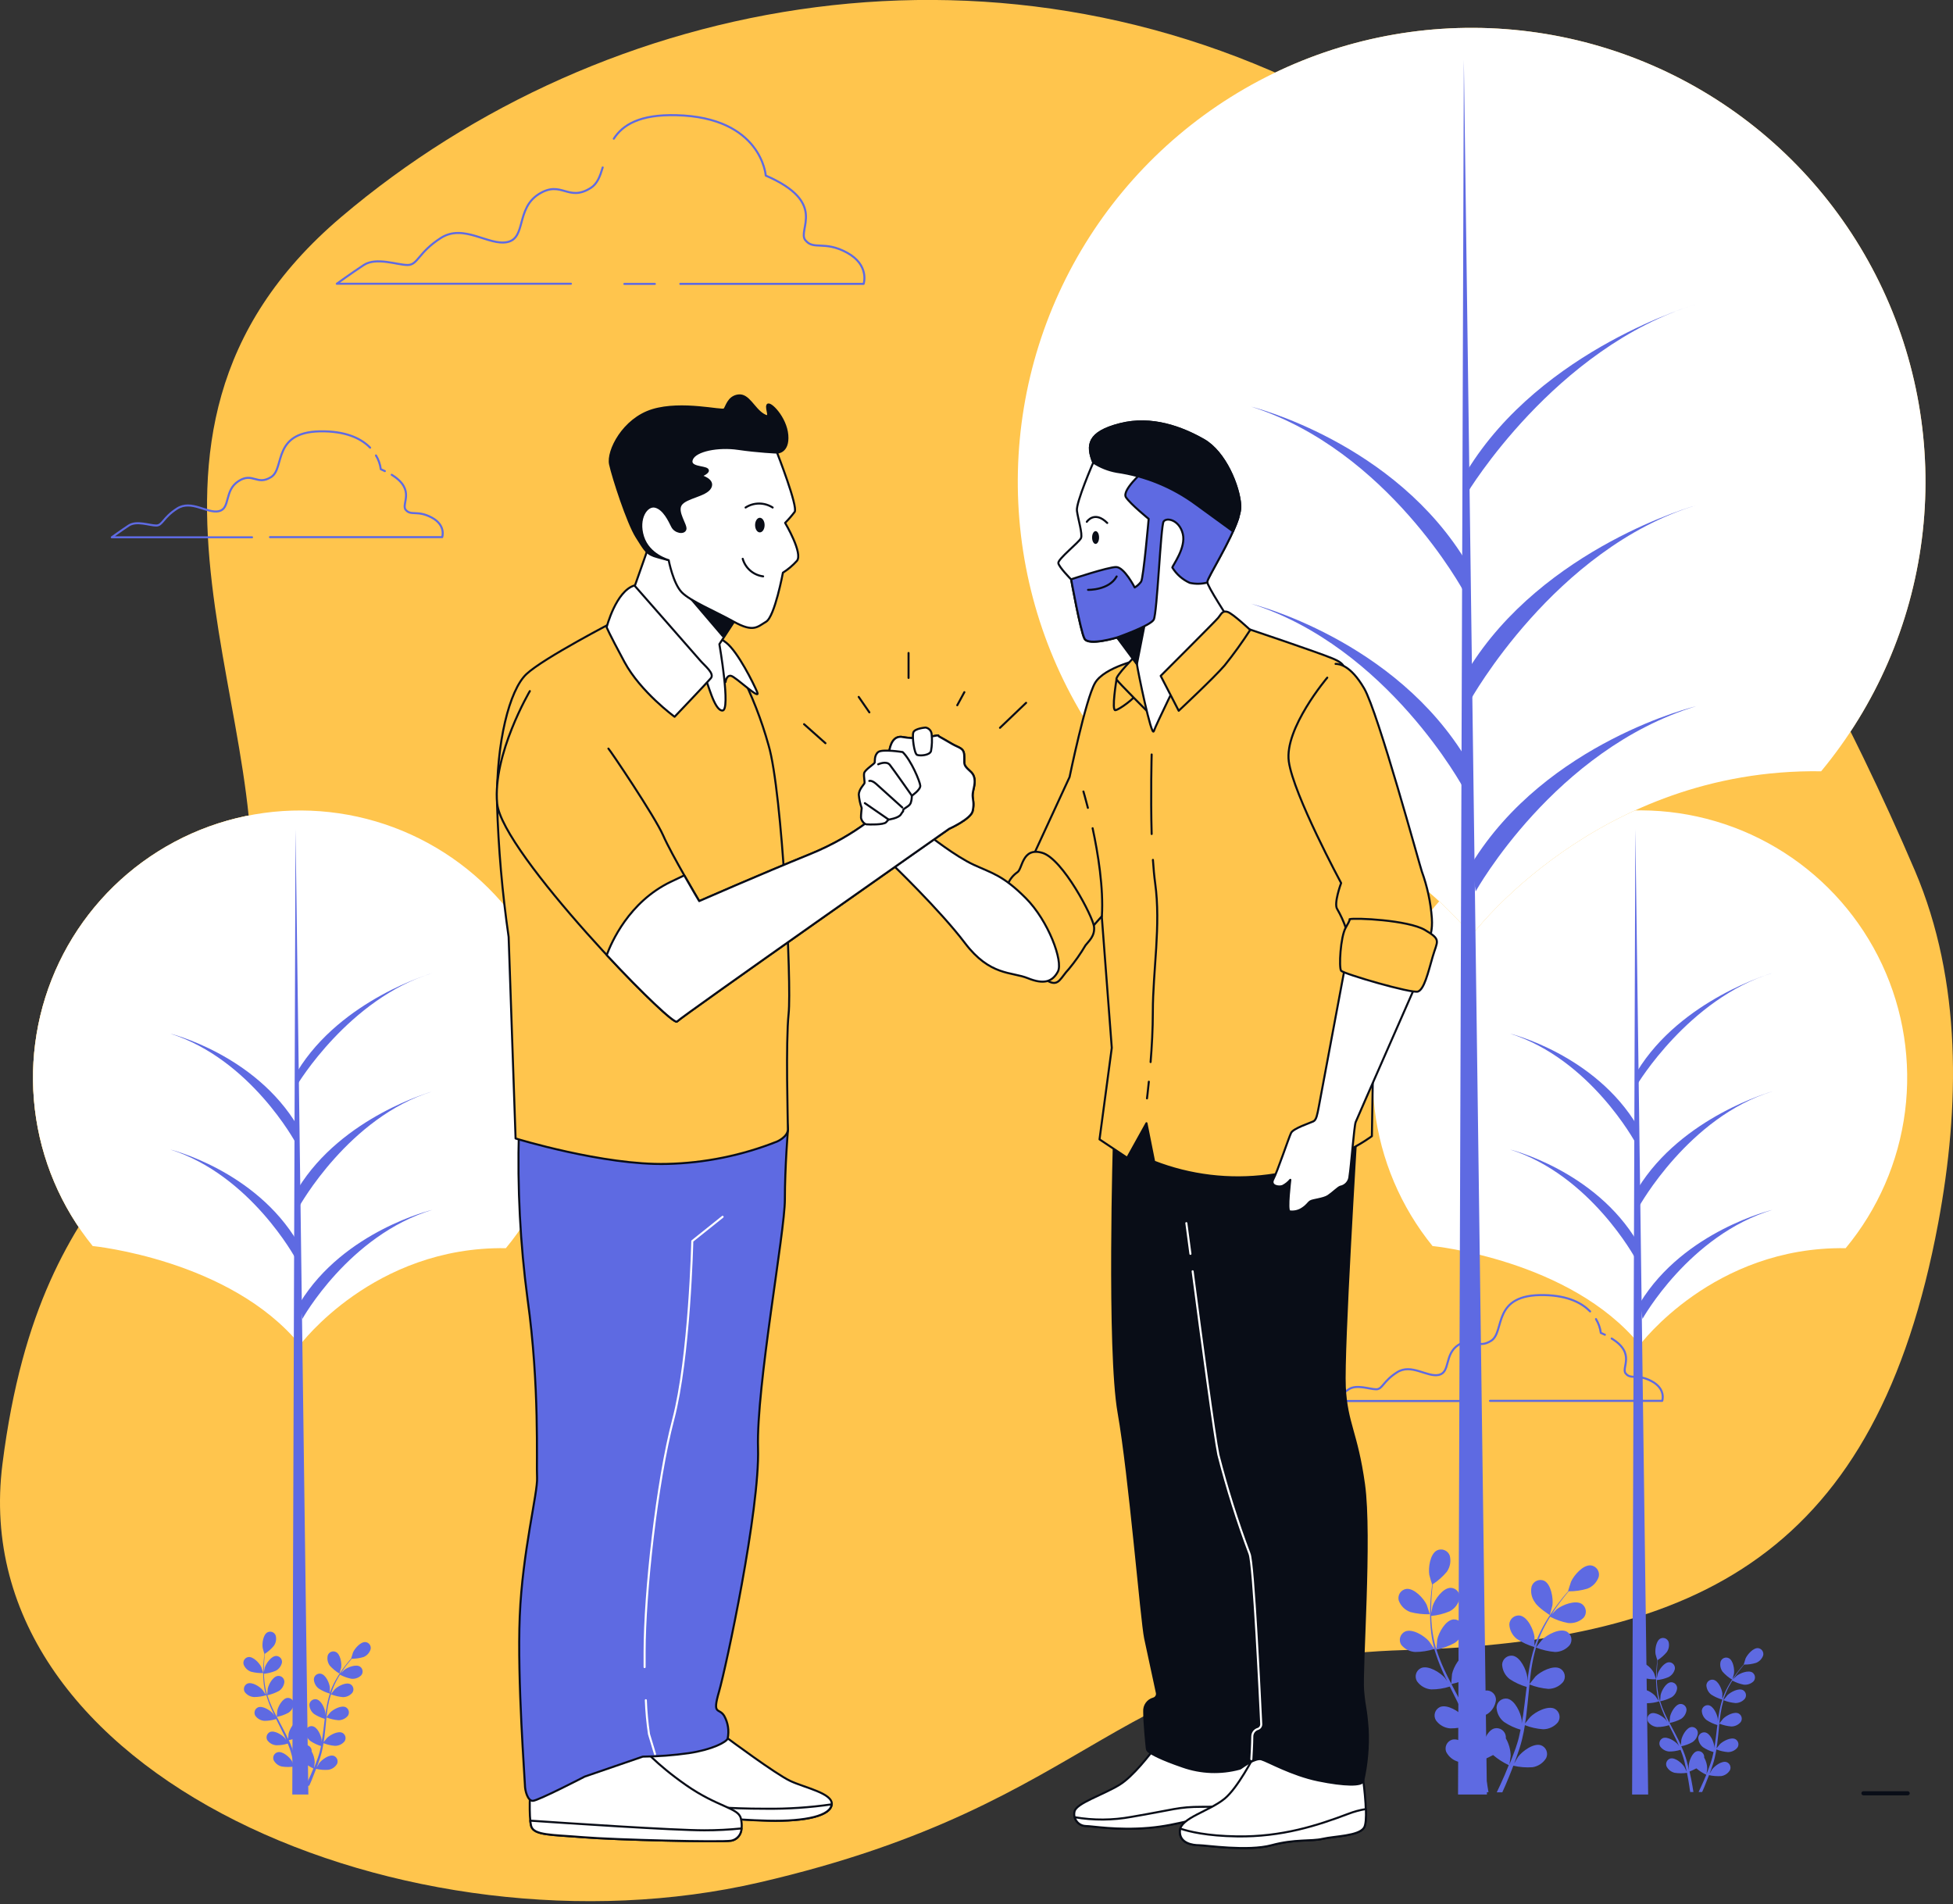 <?xml version="1.0" encoding="UTF-8"?>
<svg xmlns="http://www.w3.org/2000/svg" width="478" height="466" viewBox="0 0 478 466" fill="none">
  <rect x="0" y="0" width="478" height="466" fill="#333333" stroke="none"/>
  <g clip-path="url(#clip0_642_5053)">
    <path d="M456.08 185.45C444.329 161.321 431.373 137.798 417.26 114.97C395.86 80.28 367.84 47.76 331.17 27.24C246.1 -20.36 148.12 -1.72 83.51 53.11C18.9 107.94 71.67 178.28 59.82 231.04C47.97 283.8 10.29 281.73 0.6 358.28C-9.09 434.83 100.74 480.35 185.8 460.69C270.86 441.03 272 405.87 344.09 403.8C416.18 401.73 459.31 380 474.38 299.31C479.68 270.96 480.24 240.14 468.67 213.06C464.75 203.88 460.53 194.64 456.08 185.45Z" fill="#FFC54D"></path>
    <path d="M456.08 438.86H466.91" stroke="#090D17" stroke-linecap="round" stroke-linejoin="round"></path>
    <path d="M90.59 109.56C88.66 107.56 85.29 105.7 79.46 105.56C66.36 105.24 69.88 114.56 66.36 116.75C62.84 118.94 61.89 115.47 58.36 117.75C54.83 120.03 56.44 124.46 53.57 125.1C50.7 125.74 46.85 122.22 43.34 124.46C39.83 126.7 39.82 128.61 38.22 128.61C36.62 128.61 33.43 127.34 31.51 128.61C29.59 129.88 27.36 131.49 27.36 131.49H61.69" stroke="#5E6AE2" stroke-width="0.5" stroke-linecap="round" stroke-linejoin="round"></path>
    <path d="M94.201 115.29C93.891 115.13 93.561 114.98 93.201 114.83C93.047 113.637 92.645 112.488 92.02 111.46" stroke="#5E6AE2" stroke-width="0.5" stroke-linecap="round" stroke-linejoin="round"></path>
    <path d="M66.08 131.45H108.23C108.23 131.45 109.23 128.57 105.67 126.66C102.11 124.75 100.56 126.34 99.28 124.74C98.14 123.32 101.82 119.87 95.87 116.19" stroke="#5E6AE2" stroke-width="0.5" stroke-linecap="round" stroke-linejoin="round"></path>
    <path d="M389.19 320.94C387.25 318.94 383.89 317.08 378.06 316.94C364.96 316.62 368.47 325.89 364.96 328.12C361.45 330.35 360.48 326.84 356.96 329.12C353.44 331.4 355.04 335.83 352.16 336.47C349.28 337.11 345.45 333.6 341.94 335.83C338.43 338.06 338.42 339.99 336.82 339.99C335.22 339.99 332.03 338.71 330.11 339.99C328.19 341.27 325.96 342.86 325.96 342.86H360.27" stroke="#5E6AE2" stroke-width="0.5" stroke-linecap="round" stroke-linejoin="round"></path>
    <path d="M392.801 326.64L391.801 326.19C391.648 324.993 391.246 323.842 390.621 322.81" stroke="#5E6AE2" stroke-width="0.5" stroke-linecap="round" stroke-linejoin="round"></path>
    <path d="M364.681 342.82H406.831C406.831 342.82 407.831 339.95 404.271 338.03C400.711 336.11 399.161 337.71 397.881 336.11C396.741 334.69 400.421 331.24 394.461 327.57" stroke="#5E6AE2" stroke-width="0.5" stroke-linecap="round" stroke-linejoin="round"></path>
    <path d="M166.5 69.47H211.38C211.38 69.47 212.9 64.88 207.3 61.83C201.7 58.78 199.14 61.32 197.1 58.77C195.06 56.22 202.71 49.59 187.42 42.97C187.42 42.97 186.42 28.7 165.5 28.19C156.5 27.97 152.4 30.59 150.23 33.94" stroke="#5E6AE2" stroke-width="0.5" stroke-linecap="round" stroke-linejoin="round"></path>
    <path d="M152.811 69.48H160.281" stroke="#5E6AE2" stroke-width="0.5" stroke-linecap="round" stroke-linejoin="round"></path>
    <path d="M147.511 40.98C146.871 43.15 146.181 44.98 144.611 45.98C139.001 49.54 137.471 43.98 131.871 47.5C126.271 51.02 128.811 58.21 124.221 59.23C119.631 60.25 113.521 54.64 107.911 58.23C102.301 61.82 102.301 64.85 99.761 64.85C97.221 64.85 92.111 62.85 89.051 64.85C85.991 66.85 82.431 69.44 82.431 69.44H139.741" stroke="#5E6AE2" stroke-width="0.5" stroke-linecap="round" stroke-linejoin="round"></path>
    <path d="M22.74 304.94C22.74 304.94 56.39 308.27 73.44 329.12C73.44 329.12 91.44 304.96 123.81 305.46C131.715 295.922 136.748 284.335 138.323 272.048C139.898 259.761 137.95 247.28 132.707 236.056C127.463 224.833 119.14 215.33 108.705 208.654C98.271 201.978 86.155 198.403 73.767 198.345C61.38 198.287 49.231 201.75 38.735 208.329C28.239 214.908 19.827 224.333 14.48 235.507C9.132 246.681 7.069 259.144 8.529 271.445C9.99 283.746 14.915 295.379 22.73 304.99L22.74 304.94Z" fill="#FFC54D"></path>
    <path d="M22.74 304.94C22.74 304.94 56.39 308.27 73.44 329.12C73.44 329.12 91.44 304.96 123.81 305.46C131.715 295.922 136.748 284.335 138.323 272.048C139.898 259.761 137.95 247.28 132.707 236.056C127.463 224.833 119.14 215.33 108.705 208.654C98.271 201.978 86.155 198.403 73.767 198.345C61.38 198.287 49.231 201.75 38.735 208.329C28.239 214.908 19.827 224.333 14.48 235.507C9.132 246.681 7.069 259.144 8.529 271.445C9.99 283.746 14.915 295.379 22.73 304.99L22.74 304.94Z" fill="#FFC54D"></path>
    <path d="M22.74 304.94C22.74 304.94 56.39 308.27 73.44 329.12C73.44 329.12 91.44 304.96 123.81 305.46C131.715 295.922 136.748 284.335 138.323 272.048C139.898 259.761 137.95 247.28 132.707 236.056C127.463 224.833 119.14 215.33 108.705 208.654C98.271 201.978 86.155 198.403 73.767 198.345C61.38 198.287 49.231 201.75 38.735 208.329C28.239 214.908 19.827 224.333 14.48 235.507C9.132 246.681 7.069 259.144 8.529 271.445C9.99 283.746 14.915 295.379 22.73 304.99L22.74 304.94Z" fill="white"></path>
    <path d="M75.47 439.16L72.33 202.95L71.54 439.16H75.47Z" fill="#5E6AE2"></path>
    <path d="M74.001 322.77C74.001 322.77 85.361 302.32 105.801 296.08C105.801 296.08 84.221 301.19 73.431 318.79L74.001 322.77Z" fill="#5E6AE2"></path>
    <path d="M72.79 265.4C72.79 265.4 85.39 244.4 105.79 238.15C105.79 238.15 83.54 244.56 72.79 262.15V265.4Z" fill="#5E6AE2"></path>
    <path d="M73.23 295.26C73.23 295.26 85.39 273.36 105.83 267.11C105.83 267.11 83.73 273.24 72.94 290.85L73.23 295.26Z" fill="#5E6AE2"></path>
    <path d="M72.35 279.64C72.35 279.64 61.35 259.19 41.66 252.95C41.66 252.95 62.48 258.06 72.89 275.66L72.35 279.64Z" fill="#5E6AE2"></path>
    <path d="M72.35 308C72.35 308 61.35 287.56 41.66 281.31C41.66 281.31 62.48 286.42 72.89 304.03L72.35 308Z" fill="#5E6AE2"></path>
    <path d="M350.67 304.94C350.67 304.94 384.31 308.27 401.36 329.12C401.36 329.12 419.36 304.96 451.73 305.46C459.64 295.922 464.677 284.333 466.256 272.043C467.834 259.752 465.888 247.267 460.645 236.039C455.402 224.812 447.077 215.306 436.64 208.626C426.203 201.947 414.083 198.371 401.692 198.313C389.301 198.256 377.149 201.719 366.65 208.301C356.152 214.883 347.739 224.312 342.392 235.49C337.044 246.667 334.982 259.135 336.446 271.439C337.91 283.743 342.84 295.379 350.66 304.99L350.67 304.94Z" fill="#FFC54D"></path>
    <path d="M350.67 304.94C350.67 304.94 384.31 308.27 401.36 329.12C401.36 329.12 419.36 304.96 451.73 305.46C459.64 295.922 464.677 284.333 466.256 272.043C467.834 259.752 465.888 247.267 460.645 236.039C455.402 224.812 447.077 215.306 436.64 208.626C426.203 201.947 414.083 198.371 401.692 198.313C389.301 198.256 377.149 201.719 366.65 208.301C356.152 214.883 347.739 224.312 342.392 235.49C337.044 246.667 334.982 259.135 336.446 271.439C337.91 283.743 342.84 295.379 350.66 304.99L350.67 304.94Z" fill="white"></path>
    <path d="M403.39 439.16L400.25 202.95L399.46 439.16H403.39Z" fill="#5E6AE2"></path>
    <path d="M402 322.77C402 322.77 413.36 302.32 433.8 296.08C433.8 296.08 412.22 301.19 401.43 318.79L402 322.77Z" fill="#5E6AE2"></path>
    <path d="M400.71 265.4C400.71 265.4 413.31 244.4 433.71 238.15C433.71 238.15 411.46 244.56 400.71 262.15V265.4Z" fill="#5E6AE2"></path>
    <path d="M401.16 295.26C401.16 295.26 413.31 273.36 433.75 267.11C433.75 267.11 411.65 273.24 400.86 290.85L401.16 295.26Z" fill="#5E6AE2"></path>
    <path d="M400.271 279.64C400.271 279.64 389.271 259.19 369.581 252.95C369.581 252.95 390.411 258.06 400.821 275.66L400.271 279.64Z" fill="#5E6AE2"></path>
    <path d="M400.271 308C400.271 308 389.271 287.56 369.581 281.31C369.581 281.31 390.411 286.42 400.821 304.03L400.271 308Z" fill="#5E6AE2"></path>
    <path d="M274.06 187.87C274.06 187.87 331.2 193.53 360.17 228.95C360.17 228.95 390.77 187.95 445.73 188.75C459.153 172.545 467.697 152.862 470.367 131.99C473.038 111.119 469.725 89.918 460.815 70.856C451.905 51.794 437.765 35.655 420.039 24.317C402.313 12.979 381.731 6.909 360.69 6.813C339.649 6.718 319.013 12.601 301.185 23.777C283.357 34.953 269.07 50.963 259.987 69.944C250.904 88.924 247.399 110.094 249.88 130.989C252.361 151.884 260.726 171.644 274 187.97L274.06 187.87Z" fill="#FFC54D"></path>
    <path d="M274.06 187.87C274.06 187.87 331.2 193.53 360.17 228.95C360.17 228.95 390.77 187.95 445.73 188.75C459.153 172.545 467.697 152.862 470.367 131.99C473.038 111.119 469.725 89.918 460.815 70.856C451.905 51.794 437.765 35.655 420.039 24.317C402.313 12.979 381.731 6.909 360.69 6.813C339.649 6.718 319.013 12.601 301.185 23.777C283.357 34.953 269.07 50.963 259.987 69.944C250.904 88.924 247.399 110.094 249.88 130.989C252.361 151.884 260.726 171.644 274 187.97L274.06 187.87Z" fill="white"></path>
    <path d="M363.93 439.16L358.28 14.63L356.86 439.16H363.93Z" fill="#5E6AE2"></path>
    <path d="M361.17 218.15C361.17 218.15 380.46 183.43 415.17 172.82C415.17 172.82 378.51 181.5 360.17 211.4L361.17 218.15Z" fill="#5E6AE2"></path>
    <path d="M359.07 120.71C359.07 120.71 380.46 85.04 415.19 74.43C415.19 74.43 377.39 85.31 359.07 115.21V120.71Z" fill="#5E6AE2"></path>
    <path d="M359.82 171.43C359.82 171.43 380.46 134.24 415.19 123.63C415.19 123.63 377.64 134.03 359.32 163.94L359.82 171.43Z" fill="#5E6AE2"></path>
    <path d="M358.31 144.85C358.31 144.85 339.69 110.12 306.19 99.51C306.19 99.51 341.56 108.19 359.24 138.09L358.31 144.85Z" fill="#5E6AE2"></path>
    <path d="M358.31 193.08C358.31 193.08 339.69 158.35 306.19 147.74C306.19 147.74 341.56 156.42 359.24 186.32L358.31 193.08Z" fill="#5E6AE2"></path>
    <path d="M345.2 394.51C346.752 394.918 348.356 395.097 349.96 395.04C349.96 395.04 349.23 392.83 349.17 392.69C348.43 391.15 346.09 388.59 344.17 388.85C343.855 388.901 343.555 389.019 343.288 389.194C343.022 389.37 342.795 389.599 342.623 389.868C342.452 390.137 342.339 390.439 342.291 390.755C342.244 391.071 342.264 391.393 342.35 391.7C342.591 392.348 342.971 392.936 343.463 393.421C343.956 393.907 344.548 394.278 345.2 394.51Z" fill="#5E6AE2"></path>
    <path d="M346.37 404.28C347.958 404.273 349.535 404.027 351.05 403.55C351.547 405.254 352.155 406.925 352.87 408.55C353.29 409.55 353.73 410.46 354.19 411.41L353.63 410.6C352.51 409.31 349.57 407.46 347.81 408.21C347.52 408.343 347.261 408.536 347.051 408.776C346.84 409.015 346.683 409.297 346.588 409.602C346.494 409.906 346.465 410.228 346.503 410.544C346.541 410.861 346.646 411.166 346.81 411.44C347.208 412.008 347.726 412.482 348.327 412.827C348.929 413.173 349.599 413.382 350.29 413.44C351.834 413.446 353.369 413.21 354.84 412.74L355.38 413.83C356.25 415.57 357.13 417.3 357.94 419.02C358.23 419.63 358.48 420.23 358.75 420.84L358.26 420.14C357.13 418.84 354.2 417 352.43 417.75C352.141 417.884 351.883 418.078 351.674 418.318C351.464 418.558 351.307 418.839 351.213 419.143C351.119 419.447 351.09 419.768 351.127 420.085C351.164 420.401 351.267 420.706 351.43 420.98C351.83 421.548 352.35 422.022 352.953 422.368C353.556 422.713 354.227 422.922 354.92 422.98C356.422 422.988 357.916 422.766 359.35 422.32C359.6 422.95 359.85 423.58 360.06 424.2C360.19 424.63 360.35 425.03 360.47 425.47L360.82 426.75C361.02 427.57 361.23 428.41 361.4 429.22C361.52 429.78 361.63 430.31 361.74 430.85C361.46 430.25 360.9 429.07 360.84 428.98C359.93 427.52 357.31 425.25 355.44 425.73C355.138 425.818 354.858 425.968 354.617 426.17C354.376 426.373 354.18 426.623 354.04 426.905C353.901 427.187 353.822 427.495 353.808 427.809C353.795 428.123 353.846 428.437 353.96 428.73C354.273 429.345 354.717 429.885 355.262 430.31C355.806 430.735 356.437 431.035 357.11 431.19C358.671 431.432 360.259 431.432 361.82 431.19C362 432.08 362.16 432.95 362.31 433.78C362.63 435.59 362.87 437.22 363.05 438.6H364.31C364.09 437.18 363.8 435.48 363.43 433.6C363.25 432.69 363.04 431.72 362.82 430.73C363.718 430.375 364.593 429.964 365.44 429.5C366.601 430.49 367.889 431.321 369.27 431.97C368.93 432.81 368.59 433.63 368.27 434.4C367.58 436 366.92 437.4 366.33 438.63H367.69C368.2 437.52 368.75 436.25 369.32 434.84C369.68 433.98 370.03 433.06 370.39 432.11C371.929 432.472 373.514 432.596 375.09 432.48C375.774 432.373 376.426 432.119 377.002 431.733C377.577 431.348 378.061 430.842 378.42 430.25C378.56 429.963 378.638 429.651 378.65 429.332C378.661 429.014 378.606 428.696 378.487 428.4C378.368 428.104 378.189 427.837 377.96 427.614C377.732 427.392 377.459 427.22 377.16 427.11C375.34 426.5 372.56 428.57 371.54 429.95C371.48 430.03 370.93 430.95 370.59 431.6C370.73 431.21 370.88 430.83 371.02 430.43C371.31 429.64 371.58 428.84 371.87 427.98C371.99 427.56 372.12 427.14 372.25 426.71C372.38 426.28 372.48 425.82 372.59 425.38C372.84 424.38 373.04 423.27 373.22 422.19C374.647 422.749 376.151 423.086 377.68 423.19C378.371 423.188 379.053 423.034 379.678 422.74C380.303 422.447 380.857 422.02 381.3 421.49C381.483 421.228 381.609 420.931 381.67 420.618C381.731 420.305 381.725 419.982 381.654 419.671C381.582 419.36 381.446 419.067 381.254 418.812C381.062 418.557 380.819 418.345 380.54 418.19C378.83 417.31 375.76 418.94 374.54 420.19C374.46 420.26 373.69 421.19 373.27 421.77C373.37 421.12 373.48 420.47 373.56 419.77C373.8 417.86 373.98 415.93 374.17 414C374.22 413.41 374.29 412.82 374.35 412.23C375.824 412.817 377.378 413.181 378.96 413.31C379.651 413.308 380.333 413.154 380.958 412.86C381.583 412.567 382.137 412.14 382.58 411.61C382.764 411.35 382.892 411.053 382.953 410.741C383.015 410.428 383.01 410.105 382.938 409.794C382.866 409.484 382.73 409.192 382.537 408.938C382.344 408.683 382.1 408.473 381.82 408.32C380.11 407.43 377.05 409.06 375.82 410.27C375.73 410.36 374.62 411.75 374.35 412.12C374.49 410.82 374.64 409.53 374.83 408.26C375.095 406.549 375.466 404.856 375.94 403.19C377.425 403.778 378.988 404.146 380.58 404.28C381.271 404.278 381.953 404.124 382.578 403.83C383.203 403.537 383.757 403.11 384.2 402.58C384.384 402.319 384.512 402.022 384.574 401.708C384.635 401.395 384.63 401.071 384.559 400.76C384.487 400.448 384.35 400.155 384.157 399.9C383.965 399.645 383.72 399.434 383.44 399.28C381.73 398.4 378.67 400.03 377.44 401.28C377.34 401.37 376.15 402.87 375.95 403.16C375.95 403.06 376 402.96 376.03 402.86C376.549 401.202 377.218 399.596 378.03 398.06C378.46 397.2 378.93 396.41 379.4 395.65C380.776 396.384 382.257 396.904 383.79 397.19C384.477 397.262 385.171 397.186 385.825 396.965C386.479 396.744 387.078 396.384 387.58 395.91C387.79 395.669 387.947 395.387 388.041 395.081C388.135 394.776 388.165 394.454 388.127 394.136C388.089 393.819 387.985 393.513 387.822 393.238C387.659 392.963 387.44 392.725 387.18 392.54C385.58 391.48 382.36 392.76 381.01 393.83L379.78 395.06L380.43 394.06C381.23 392.85 382.05 391.79 382.77 390.86C383.19 390.33 383.57 389.86 383.94 389.43C385.494 389.446 387.041 389.227 388.53 388.78C389.172 388.528 389.752 388.138 390.229 387.639C390.705 387.14 391.067 386.543 391.29 385.89C391.367 385.58 391.378 385.257 391.323 384.943C391.267 384.629 391.145 384.329 390.966 384.065C390.787 383.801 390.554 383.577 390.282 383.409C390.01 383.241 389.706 383.133 389.39 383.09C387.48 382.88 385.21 385.5 384.51 387.09C384.45 387.22 383.75 389.45 383.79 389.45C383.43 389.86 383.04 390.31 382.63 390.8C381.89 391.72 381.05 392.8 380.22 393.96C379.308 395.245 378.47 396.58 377.71 397.96C376.858 399.501 376.142 401.114 375.57 402.78C375.57 402.78 375.57 402.78 375.57 402.84C375.57 402.28 375.57 400.7 375.57 400.58C375.35 398.88 373.93 395.72 372.03 395.37C371.715 395.322 371.393 395.341 371.086 395.425C370.778 395.509 370.492 395.657 370.245 395.858C369.998 396.06 369.796 396.311 369.652 396.596C369.508 396.88 369.426 397.192 369.41 397.51C369.437 398.201 369.615 398.877 369.932 399.492C370.248 400.107 370.694 400.646 371.24 401.07C372.565 401.954 374.019 402.628 375.55 403.07C375.008 404.779 374.584 406.523 374.28 408.29C374.1 409.29 373.95 410.36 373.81 411.41C373.81 410.92 373.81 410.49 373.81 410.41C373.59 408.71 372.16 405.55 370.27 405.2C369.955 405.152 369.633 405.171 369.326 405.255C369.018 405.339 368.732 405.487 368.485 405.688C368.238 405.89 368.036 406.141 367.892 406.426C367.748 406.71 367.666 407.022 367.65 407.34C367.676 408.031 367.854 408.708 368.17 409.323C368.486 409.938 368.933 410.476 369.48 410.9C370.764 411.758 372.174 412.409 373.66 412.83C373.61 413.23 373.55 413.63 373.5 414.04C373.27 415.96 373.05 417.89 372.78 419.77C372.68 420.44 372.56 421.08 372.44 421.77C372.44 421.33 372.44 420.97 372.44 420.91C372.22 419.21 370.79 416.05 368.9 415.7C368.585 415.652 368.263 415.671 367.956 415.755C367.648 415.839 367.362 415.987 367.115 416.188C366.868 416.39 366.666 416.641 366.522 416.926C366.378 417.21 366.296 417.522 366.28 417.84C366.307 418.531 366.485 419.207 366.802 419.822C367.118 420.437 367.564 420.976 368.11 421.4C369.353 422.238 370.719 422.876 372.16 423.29C372.02 423.95 371.88 424.62 371.72 425.29C371.6 425.72 371.51 426.15 371.36 426.57C371.21 426.99 371.09 427.42 370.95 427.84C370.66 428.63 370.37 429.45 370.07 430.22C369.86 430.75 369.66 431.22 369.45 431.77C369.56 431.11 369.73 429.82 369.74 429.71C369.716 428.199 369.306 426.719 368.55 425.41C368.57 425.244 368.57 425.076 368.55 424.91C368.511 424.593 368.405 424.288 368.24 424.014C368.075 423.741 367.854 423.505 367.592 423.323C367.329 423.141 367.031 423.016 366.717 422.957C366.403 422.898 366.081 422.906 365.77 422.98C363.91 423.47 362.77 426.73 362.65 428.45C362.65 428.55 362.71 429.65 362.76 430.35C362.67 429.94 362.58 429.55 362.48 429.13C362.28 428.31 362.07 427.5 361.83 426.62C361.71 426.2 361.58 425.78 361.45 425.35C361.32 424.92 361.15 424.49 361 424.05C360.63 423.05 360.21 422.05 359.77 421.05C361.27 420.74 362.714 420.2 364.05 419.45C364.625 419.066 365.111 418.561 365.472 417.97C365.832 417.38 366.06 416.718 366.14 416.03C366.148 415.711 366.089 415.393 365.966 415.098C365.844 414.803 365.66 414.537 365.428 414.317C365.197 414.098 364.921 413.929 364.62 413.823C364.319 413.717 363.998 413.675 363.68 413.7C361.77 413.91 360.11 416.95 359.76 418.64C359.76 418.74 359.63 419.97 359.58 420.64C359.31 420.05 359.04 419.45 358.74 418.85C357.89 417.13 356.97 415.42 356.06 413.7C355.78 413.18 355.51 412.65 355.24 412.13C356.794 411.806 358.291 411.25 359.68 410.48C360.256 410.098 360.741 409.595 361.102 409.006C361.463 408.417 361.691 407.756 361.77 407.07C361.778 406.751 361.719 406.433 361.596 406.138C361.474 405.843 361.29 405.577 361.058 405.357C360.827 405.138 360.551 404.969 360.25 404.863C359.949 404.757 359.628 404.715 359.31 404.74C357.4 404.95 355.74 407.99 355.39 409.67C355.39 409.8 355.21 411.58 355.19 412.03C354.59 410.87 354 409.71 353.46 408.54C352.731 406.969 352.106 405.353 351.59 403.7C353.153 403.373 354.659 402.817 356.06 402.05C356.633 401.667 357.117 401.163 357.476 400.574C357.835 399.985 358.062 399.325 358.14 398.64C358.149 398.321 358.091 398.004 357.97 397.709C357.849 397.414 357.666 397.148 357.435 396.928C357.204 396.708 356.929 396.539 356.628 396.433C356.328 396.326 356.008 396.285 355.69 396.31C353.77 396.52 352.12 399.56 351.77 401.24C351.77 401.37 351.57 403.24 351.56 403.63C351.56 403.54 351.49 403.44 351.47 403.34C350.981 401.671 350.647 399.96 350.47 398.23C350.37 397.28 350.32 396.36 350.29 395.46C351.842 395.316 353.363 394.935 354.8 394.33C355.414 394.011 355.951 393.562 356.374 393.015C356.797 392.467 357.096 391.834 357.25 391.16C357.294 390.844 357.27 390.521 357.181 390.215C357.092 389.908 356.939 389.624 356.732 389.38C356.525 389.137 356.269 388.94 355.981 388.802C355.693 388.664 355.379 388.588 355.06 388.58C353.14 388.58 351.16 391.42 350.63 393.05C350.63 393.14 350.41 394.05 350.28 394.76C350.28 394.35 350.28 393.94 350.28 393.55C350.28 392.1 350.37 390.77 350.47 389.55C350.52 388.88 350.59 388.28 350.65 387.71C351.956 386.869 353.126 385.834 354.12 384.64C354.515 384.073 354.784 383.428 354.906 382.748C355.029 382.068 355.003 381.369 354.83 380.7C354.723 380.399 354.553 380.125 354.333 379.894C354.113 379.663 353.846 379.482 353.551 379.361C353.255 379.24 352.938 379.183 352.619 379.193C352.3 379.203 351.987 379.281 351.7 379.42C349.99 380.3 349.54 383.74 349.83 385.42C349.83 385.56 350.5 387.81 350.53 387.79C350.45 388.33 350.38 388.91 350.31 389.55C350.19 390.73 350.07 392.06 350.04 393.55C349.984 395.121 350.021 396.694 350.15 398.26C350.287 400.015 350.578 401.756 351.02 403.46C351.024 403.48 351.024 403.5 351.02 403.52C350.72 403.04 349.83 401.74 349.75 401.65C348.63 400.35 345.75 398.51 343.93 399.26C343.64 399.393 343.381 399.586 343.171 399.826C342.96 400.065 342.803 400.347 342.708 400.652C342.614 400.956 342.585 401.278 342.623 401.594C342.661 401.911 342.766 402.216 342.93 402.49C343.344 403.014 343.865 403.445 344.458 403.754C345.051 404.062 345.703 404.242 346.37 404.28Z" fill="#5E6AE2"></path>
    <path d="M379.32 395.25C379.32 395.25 379.94 393.01 379.96 392.86C380.19 391.16 379.65 387.74 377.96 386.86C377.669 386.729 377.354 386.661 377.035 386.66C376.716 386.66 376.4 386.726 376.109 386.855C375.817 386.984 375.556 387.174 375.343 387.411C375.129 387.647 374.968 387.927 374.87 388.23C374.711 388.904 374.703 389.604 374.844 390.281C374.986 390.958 375.275 391.596 375.69 392.15C376.46 393.45 379.32 395.25 379.32 395.25Z" fill="#5E6AE2"></path>
    <path d="M402.34 410.64C403.319 410.895 404.329 411.006 405.34 410.97C405.34 410.97 404.88 409.57 404.84 409.48C404.37 408.48 402.89 406.88 401.68 407.04C401.48 407.072 401.288 407.146 401.118 407.257C400.948 407.368 400.804 407.514 400.694 407.685C400.585 407.856 400.513 408.048 400.483 408.249C400.453 408.45 400.465 408.654 400.52 408.85C400.673 409.264 400.916 409.639 401.23 409.948C401.545 410.258 401.924 410.494 402.34 410.64Z" fill="#5E6AE2"></path>
    <path d="M403.08 416.82C404.098 416.819 405.11 416.66 406.08 416.35C406.398 417.443 406.786 418.516 407.24 419.56C407.51 420.17 407.79 420.77 408.08 421.38C407.91 421.12 407.75 420.89 407.72 420.86C407.01 420.04 405.15 418.86 404.03 419.34C403.845 419.424 403.681 419.546 403.546 419.698C403.412 419.85 403.312 420.028 403.251 420.222C403.191 420.415 403.172 420.619 403.196 420.821C403.22 421.022 403.286 421.216 403.39 421.39C403.644 421.747 403.974 422.044 404.356 422.26C404.738 422.476 405.162 422.606 405.6 422.64C406.58 422.642 407.555 422.493 408.49 422.2C408.6 422.43 408.71 422.66 408.83 422.89C409.38 423.99 409.94 425.09 410.45 426.18C410.63 426.56 410.8 426.95 410.96 427.34C410.81 427.11 410.68 426.92 410.65 426.89C409.94 426.07 408.08 424.89 406.96 425.37C406.782 425.455 406.624 425.575 406.494 425.723C406.365 425.871 406.267 426.044 406.207 426.231C406.147 426.419 406.126 426.617 406.145 426.812C406.165 427.008 406.224 427.198 406.32 427.37C406.569 427.727 406.893 428.026 407.27 428.245C407.646 428.465 408.066 428.599 408.5 428.64C409.452 428.643 410.4 428.502 411.31 428.22C411.47 428.62 411.63 429.02 411.76 429.41C411.89 429.8 411.95 429.94 412.02 430.22C412.09 430.5 412.17 430.76 412.25 431.03C412.37 431.55 412.5 432.09 412.61 432.6C412.69 432.95 412.76 433.29 412.83 433.6L412.26 432.41C411.68 431.49 410.01 430.05 408.83 430.35C408.635 430.405 408.454 430.501 408.298 430.631C408.143 430.761 408.017 430.923 407.928 431.105C407.84 431.287 407.79 431.486 407.784 431.688C407.777 431.891 407.813 432.092 407.89 432.28C408.088 432.672 408.37 433.016 408.715 433.287C409.061 433.559 409.462 433.751 409.89 433.85C410.884 434.001 411.896 434.001 412.89 433.85C413 434.41 413.11 434.97 413.2 435.49C413.4 436.64 413.55 437.68 413.67 438.55H414.47C414.33 437.65 414.15 436.55 413.91 435.36C413.79 434.78 413.66 434.17 413.52 433.54C414.09 433.311 414.648 433.05 415.19 432.76C415.924 433.389 416.742 433.914 417.62 434.32C417.4 434.86 417.19 435.38 416.97 435.86C416.53 436.86 416.11 437.78 415.74 438.55H416.6C416.92 437.84 417.27 437.04 417.6 436.14C417.82 435.6 418.05 435.02 418.28 434.42C419.264 434.641 420.274 434.718 421.28 434.65C421.714 434.582 422.128 434.42 422.493 434.175C422.857 433.929 423.164 433.607 423.39 433.23C423.481 433.048 423.533 432.849 423.541 432.645C423.55 432.442 423.515 432.239 423.439 432.05C423.364 431.861 423.249 431.69 423.103 431.549C422.956 431.408 422.781 431.299 422.59 431.23C421.44 430.84 419.67 432.15 419.03 433.03C419.03 433.08 418.64 433.69 418.42 434.08C418.51 433.83 418.6 433.59 418.7 433.34C418.88 432.83 419.05 432.34 419.23 431.78C419.31 431.51 419.39 431.25 419.48 430.97C419.57 430.69 419.62 430.41 419.69 430.13C419.85 429.47 419.98 428.79 420.09 428.13C420.995 428.488 421.949 428.707 422.92 428.78C423.359 428.779 423.792 428.682 424.19 428.495C424.587 428.309 424.939 428.037 425.22 427.7C425.338 427.535 425.419 427.346 425.458 427.147C425.497 426.947 425.494 426.742 425.447 426.544C425.401 426.347 425.313 426.161 425.189 426C425.065 425.839 424.909 425.706 424.73 425.61C423.65 425.05 421.73 426.08 420.93 426.85C420.93 426.9 420.39 427.51 420.13 427.85C420.2 427.44 420.26 427.03 420.31 426.61C420.46 425.4 420.58 424.17 420.7 422.95C420.7 422.57 420.78 422.2 420.81 421.82C421.747 422.194 422.734 422.426 423.74 422.51C424.179 422.509 424.612 422.412 425.01 422.226C425.407 422.039 425.759 421.767 426.04 421.43C426.156 421.264 426.236 421.075 426.274 420.876C426.313 420.677 426.308 420.473 426.262 420.275C426.216 420.078 426.129 419.893 426.006 419.732C425.883 419.57 425.728 419.437 425.55 419.34C424.47 418.78 422.55 419.81 421.76 420.58C421.7 420.64 420.99 421.52 420.82 421.75C420.91 420.93 421 420.11 421.13 419.31C421.292 418.219 421.525 417.14 421.83 416.08C422.77 416.457 423.761 416.693 424.77 416.78C425.209 416.779 425.642 416.682 426.04 416.495C426.437 416.309 426.789 416.037 427.07 415.7C427.186 415.535 427.267 415.347 427.306 415.148C427.345 414.95 427.342 414.745 427.296 414.548C427.251 414.351 427.165 414.165 427.043 414.004C426.921 413.842 426.767 413.708 426.59 413.61C425.5 413.05 423.59 414.08 422.79 414.85C422.73 414.91 421.97 415.85 421.84 416.04C421.84 415.98 421.84 415.91 421.84 415.85C422.179 414.799 422.608 413.779 423.12 412.8C423.4 412.26 423.69 411.8 423.99 411.28C424.865 411.75 425.805 412.087 426.78 412.28C427.215 412.327 427.656 412.278 428.071 412.136C428.485 411.994 428.864 411.764 429.18 411.46C429.313 411.307 429.412 411.128 429.471 410.934C429.531 410.74 429.55 410.536 429.526 410.335C429.503 410.134 429.438 409.939 429.335 409.765C429.232 409.59 429.094 409.438 428.93 409.32C427.93 408.65 425.87 409.46 425.01 410.14L424.23 410.92L424.64 410.27C425.15 409.51 425.64 408.83 426.13 408.27C426.39 407.94 426.64 407.64 426.87 407.36C427.855 407.375 428.837 407.237 429.78 406.95C430.189 406.792 430.559 406.547 430.863 406.23C431.167 405.914 431.398 405.535 431.54 405.12C431.588 404.923 431.594 404.718 431.558 404.518C431.522 404.319 431.444 404.129 431.33 403.961C431.216 403.793 431.068 403.651 430.896 403.544C430.724 403.437 430.531 403.368 430.33 403.34C429.12 403.21 427.68 404.87 427.23 405.87C427.23 405.95 426.75 407.37 426.77 407.37L426.04 408.22C425.56 408.8 425.04 409.47 424.5 410.22C423.922 411.033 423.392 411.877 422.91 412.75C422.371 413.73 421.916 414.754 421.55 415.81C421.55 415.45 421.55 414.45 421.55 414.38C421.41 413.29 420.55 411.29 419.31 411.07C419.109 411.039 418.904 411.05 418.708 411.104C418.512 411.157 418.33 411.25 418.172 411.379C418.015 411.507 417.886 411.667 417.794 411.848C417.703 412.029 417.65 412.227 417.64 412.43C417.661 412.868 417.775 413.296 417.975 413.686C418.175 414.075 418.456 414.418 418.8 414.69C419.645 415.241 420.569 415.659 421.54 415.93C421.198 417.017 420.931 418.126 420.74 419.25C420.62 419.9 420.52 420.56 420.43 421.25C420.43 420.94 420.43 420.66 420.43 420.62C420.29 419.54 419.38 417.54 418.18 417.31C417.98 417.28 417.776 417.293 417.581 417.347C417.387 417.401 417.205 417.495 417.049 417.623C416.893 417.751 416.765 417.91 416.674 418.09C416.583 418.271 416.53 418.468 416.52 418.67C416.536 419.109 416.648 419.538 416.849 419.929C417.049 420.319 417.333 420.661 417.68 420.93C418.495 421.473 419.389 421.888 420.33 422.16C420.33 422.41 420.26 422.66 420.23 422.92C420.09 424.14 419.95 425.37 419.77 426.56C419.71 426.98 419.63 427.39 419.56 427.81C419.56 427.53 419.56 427.3 419.56 427.27C419.42 426.19 418.56 424.18 417.32 423.96C417.119 423.929 416.914 423.94 416.718 423.993C416.522 424.047 416.34 424.14 416.182 424.269C416.025 424.397 415.896 424.557 415.804 424.738C415.713 424.919 415.66 425.117 415.65 425.32C415.669 425.758 415.783 426.186 415.983 426.576C416.184 426.966 416.465 427.309 416.81 427.58C417.603 428.108 418.473 428.509 419.39 428.77C419.3 429.2 419.21 429.62 419.11 430.02C419.01 430.42 418.97 430.56 418.88 430.83C418.79 431.1 418.71 431.37 418.62 431.64C418.44 432.14 418.25 432.64 418.06 433.15C417.87 433.66 417.8 433.81 417.67 434.15C417.73 433.73 417.85 432.91 417.85 432.84C417.833 431.885 417.575 430.949 417.1 430.12C417.1 430.01 417.1 429.9 417.1 429.8C417.074 429.598 417.007 429.404 416.902 429.23C416.796 429.057 416.656 428.907 416.489 428.791C416.322 428.675 416.132 428.595 415.933 428.557C415.733 428.519 415.528 428.524 415.33 428.57C414.15 428.89 413.4 430.95 413.33 432.04C413.33 432.11 413.33 432.81 413.4 433.25C413.34 432.99 413.29 432.74 413.22 432.48C413.1 431.96 412.96 431.48 412.81 430.88L412.57 430.08C412.49 429.81 412.38 429.53 412.28 429.25C412.05 428.62 411.78 427.98 411.5 427.35C412.453 427.159 413.37 426.822 414.22 426.35C414.585 426.107 414.893 425.786 415.121 425.412C415.349 425.037 415.492 424.616 415.54 424.18C415.555 423.974 415.525 423.767 415.453 423.573C415.381 423.38 415.268 423.204 415.122 423.058C414.976 422.912 414.8 422.799 414.606 422.727C414.413 422.655 414.206 422.625 414 422.64C412.78 422.78 411.73 424.71 411.51 425.78C411.51 425.84 411.42 426.62 411.39 427.06C411.22 426.68 411.05 426.3 410.86 425.92C410.32 424.83 409.74 423.74 409.16 422.65C408.98 422.32 408.81 421.98 408.64 421.65C409.624 421.459 410.575 421.122 411.46 420.65C411.825 420.407 412.133 420.087 412.361 419.712C412.589 419.337 412.732 418.916 412.78 418.48C412.785 418.277 412.747 418.076 412.669 417.889C412.591 417.702 412.475 417.533 412.328 417.394C412.181 417.254 412.007 417.147 411.816 417.079C411.625 417.012 411.422 416.985 411.22 417C410.01 417.14 408.96 419.07 408.74 420.13C408.74 420.21 408.62 421.34 408.61 421.63C408.22 420.89 407.85 420.16 407.51 419.42C407.047 418.42 406.649 417.391 406.32 416.34C407.312 416.152 408.269 415.815 409.16 415.34C409.525 415.097 409.833 414.777 410.061 414.402C410.289 414.027 410.432 413.606 410.48 413.17C410.485 412.967 410.447 412.766 410.369 412.579C410.291 412.392 410.175 412.223 410.028 412.084C409.881 411.944 409.707 411.837 409.516 411.769C409.325 411.702 409.122 411.675 408.92 411.69C407.71 411.82 406.66 413.76 406.44 414.82C406.44 414.91 406.31 416.12 406.31 416.34L406.24 416.16C405.941 415.097 405.737 414.009 405.63 412.91C405.56 412.3 405.53 411.72 405.51 411.15C406.495 411.061 407.46 410.818 408.37 410.43C408.76 410.231 409.102 409.948 409.372 409.603C409.641 409.257 409.832 408.857 409.93 408.43C409.956 408.229 409.941 408.025 409.884 407.831C409.827 407.636 409.73 407.456 409.599 407.302C409.468 407.147 409.306 407.022 409.123 406.934C408.941 406.846 408.742 406.797 408.54 406.79C407.32 406.79 406.06 408.59 405.73 409.62C405.73 409.68 405.58 410.27 405.5 410.71C405.5 410.45 405.5 410.19 405.5 409.94C405.5 409.02 405.56 408.17 405.62 407.43C405.62 407 405.7 406.62 405.74 406.26C406.567 405.724 407.308 405.067 407.94 404.31C408.193 403.952 408.365 403.542 408.443 403.11C408.52 402.678 408.502 402.234 408.39 401.81C408.322 401.618 408.214 401.442 408.073 401.294C407.932 401.146 407.762 401.03 407.573 400.953C407.384 400.875 407.181 400.839 406.978 400.845C406.774 400.851 406.573 400.901 406.39 400.99C405.31 401.55 405.02 403.74 405.2 404.81C405.2 404.9 405.63 406.33 405.65 406.32C405.6 406.66 405.55 407.03 405.51 407.44C405.44 408.19 405.36 409.03 405.34 409.96C405.299 410.96 405.323 411.962 405.41 412.96C405.496 414.074 405.68 415.178 405.96 416.26C405.77 415.96 405.21 415.13 405.16 415.07C404.44 414.25 402.58 413.07 401.46 413.55C401.275 413.634 401.111 413.756 400.976 413.908C400.842 414.06 400.742 414.238 400.681 414.432C400.621 414.625 400.602 414.829 400.626 415.031C400.65 415.232 400.716 415.426 400.82 415.6C401.083 415.958 401.422 416.253 401.813 416.464C402.204 416.675 402.636 416.797 403.08 416.82Z" fill="#5E6AE2"></path>
    <path d="M424 411.09C424 411.09 424.39 409.67 424.4 409.57C424.55 408.49 424.21 406.32 423.11 405.79C422.923 405.7 422.72 405.652 422.513 405.648C422.306 405.644 422.1 405.684 421.911 405.767C421.721 405.849 421.551 405.972 421.413 406.126C421.275 406.28 421.171 406.462 421.11 406.66C421.01 407.086 421.005 407.529 421.095 407.958C421.185 408.386 421.367 408.79 421.63 409.14C422.317 409.906 423.116 410.563 424 411.09Z" fill="#5E6AE2"></path>
    <path d="M61.45 409.11C62.428 409.366 63.439 409.477 64.45 409.44C64.45 409.44 63.99 408.04 63.95 407.96C63.48 406.96 61.95 405.35 60.78 405.52C60.581 405.552 60.39 405.626 60.221 405.736C60.052 405.847 59.908 405.992 59.799 406.162C59.69 406.331 59.617 406.522 59.586 406.722C59.555 406.921 59.567 407.125 59.62 407.32C59.774 407.735 60.018 408.111 60.334 408.42C60.651 408.729 61.032 408.965 61.45 409.11Z" fill="#5E6AE2"></path>
    <path d="M62.19 415.31C63.207 415.305 64.218 415.15 65.19 414.85C65.504 415.942 65.891 417.011 66.35 418.05C66.61 418.66 66.89 419.27 67.18 419.87C67.01 419.61 66.85 419.39 66.83 419.36C66.11 418.53 64.25 417.36 63.13 417.84C62.946 417.924 62.781 418.046 62.647 418.198C62.512 418.35 62.412 418.528 62.351 418.722C62.291 418.915 62.272 419.119 62.296 419.321C62.32 419.522 62.386 419.716 62.49 419.89C62.746 420.245 63.076 420.541 63.458 420.755C63.84 420.969 64.263 421.097 64.7 421.13C65.68 421.132 66.655 420.983 67.59 420.69C67.71 420.92 67.82 421.15 67.93 421.38C68.49 422.48 69.04 423.58 69.56 424.67C69.74 425.06 69.9 425.44 70.07 425.83L69.76 425.39C69.04 424.56 67.18 423.39 66.06 423.87C65.882 423.955 65.724 424.075 65.594 424.223C65.465 424.371 65.367 424.544 65.307 424.732C65.247 424.919 65.226 425.117 65.246 425.312C65.265 425.508 65.325 425.698 65.42 425.87C65.676 426.225 66.006 426.521 66.388 426.735C66.769 426.949 67.194 427.077 67.63 427.11C68.583 427.118 69.531 426.977 70.44 426.69C70.6 427.09 70.76 427.49 70.89 427.88C71.02 428.27 71.08 428.41 71.15 428.69C71.22 428.97 71.3 429.23 71.38 429.5C71.5 430.02 71.64 430.56 71.75 431.07C71.82 431.43 71.89 431.77 71.96 432.07C71.79 431.68 71.43 430.94 71.39 430.88C70.81 429.95 69.15 428.51 67.97 428.81C67.77 428.859 67.582 428.949 67.42 429.077C67.258 429.204 67.125 429.364 67.03 429.547C66.936 429.73 66.881 429.931 66.871 430.137C66.86 430.343 66.894 430.548 66.97 430.74C67.168 431.132 67.45 431.476 67.796 431.747C68.141 432.019 68.542 432.211 68.97 432.31C69.964 432.461 70.976 432.461 71.97 432.31C72.08 432.88 72.19 433.43 72.28 433.95C72.48 435.11 72.64 436.14 72.75 437.02H73.55C73.41 436.11 73.23 435.02 72.99 433.82C72.88 433.24 72.75 432.63 72.6 432C73.174 431.779 73.732 431.519 74.27 431.22C75.008 431.847 75.825 432.375 76.7 432.79C76.49 433.32 76.27 433.79 76.06 434.33C75.61 435.33 75.19 436.25 74.82 437.02H75.69C76.01 436.31 76.36 435.5 76.69 434.61C76.92 434.07 77.14 433.48 77.37 432.88C78.352 433.111 79.364 433.188 80.37 433.11C80.803 433.043 81.217 432.883 81.582 432.639C81.946 432.396 82.253 432.075 82.48 431.7C82.57 431.518 82.621 431.32 82.629 431.118C82.637 430.915 82.603 430.713 82.529 430.525C82.454 430.336 82.341 430.166 82.197 430.024C82.052 429.881 81.88 429.771 81.69 429.7C80.53 429.31 78.77 430.63 78.12 431.5C78.12 431.56 77.73 432.16 77.51 432.55C77.61 432.3 77.7 432.06 77.79 431.81C77.97 431.31 78.14 430.81 78.33 430.25L78.57 429.45C78.66 429.18 78.71 428.88 78.79 428.6C78.94 427.94 79.07 427.26 79.18 426.6C80.084 426.961 81.039 427.18 82.01 427.25C82.449 427.249 82.883 427.152 83.28 426.966C83.677 426.779 84.029 426.507 84.31 426.17C84.427 426.005 84.507 425.817 84.546 425.618C84.585 425.42 84.582 425.215 84.537 425.018C84.491 424.821 84.405 424.635 84.283 424.474C84.162 424.312 84.007 424.178 83.83 424.08C82.74 423.52 80.83 424.55 80.03 425.32C80.03 425.37 79.49 425.98 79.22 426.32C79.29 425.91 79.36 425.5 79.41 425.08C79.56 423.87 79.67 422.64 79.79 421.42L79.91 420.3C80.844 420.671 81.828 420.9 82.83 420.98C83.268 420.98 83.701 420.885 84.099 420.7C84.496 420.515 84.848 420.246 85.13 419.91C85.247 419.744 85.327 419.555 85.367 419.356C85.406 419.156 85.403 418.951 85.357 418.753C85.312 418.555 85.226 418.369 85.104 418.207C84.982 418.044 84.827 417.909 84.65 417.81C83.56 417.25 81.65 418.28 80.85 419.05C80.79 419.11 80.08 419.99 79.92 420.23C80 419.4 80.1 418.58 80.22 417.78C80.412 416.718 80.673 415.669 81 414.64C81.942 415.009 82.932 415.242 83.94 415.33C84.379 415.329 84.813 415.232 85.21 415.046C85.608 414.859 85.959 414.587 86.24 414.25C86.356 414.084 86.436 413.895 86.474 413.696C86.513 413.498 86.509 413.293 86.462 413.095C86.416 412.898 86.329 412.713 86.206 412.552C86.083 412.391 85.928 412.257 85.75 412.16C84.67 411.6 82.75 412.63 81.95 413.4C81.89 413.46 81.13 414.4 81.01 414.59C81.01 414.53 81.01 414.47 81.06 414.41C81.388 413.356 81.814 412.335 82.33 411.36C82.61 410.82 82.9 410.31 83.2 409.83C84.075 410.3 85.016 410.637 85.99 410.83C86.426 410.877 86.866 410.828 87.281 410.686C87.696 410.544 88.074 410.314 88.39 410.01C88.524 409.858 88.624 409.68 88.685 409.487C88.745 409.294 88.764 409.09 88.741 408.889C88.717 408.688 88.651 408.494 88.548 408.321C88.444 408.147 88.305 407.997 88.14 407.88C87.14 407.2 85.08 408.01 84.23 408.69L83.44 409.47C83.58 409.26 83.72 409.03 83.86 408.83C84.37 408.06 84.86 407.39 85.34 406.83C85.61 406.5 85.85 406.2 86.09 405.93C87.073 405.94 88.051 405.799 88.99 405.51C89.394 405.342 89.757 405.087 90.052 404.764C90.348 404.441 90.569 404.058 90.7 403.64C90.75 403.443 90.757 403.237 90.722 403.037C90.686 402.837 90.609 402.647 90.495 402.478C90.38 402.31 90.232 402.168 90.059 402.062C89.885 401.955 89.692 401.886 89.49 401.86C88.28 401.73 86.84 403.39 86.4 404.39C86.4 404.48 85.91 405.89 85.94 405.89L85.21 406.74C84.74 407.33 84.21 407.99 83.68 408.74C83.101 409.552 82.57 410.397 82.09 411.27C81.545 412.247 81.09 413.271 80.73 414.33C80.73 413.97 80.73 412.97 80.73 412.9C80.59 411.82 79.73 409.81 78.48 409.59C78.28 409.559 78.076 409.57 77.88 409.624C77.685 409.677 77.503 409.771 77.346 409.899C77.189 410.027 77.062 410.187 76.971 410.368C76.88 410.55 76.829 410.748 76.82 410.95C76.837 411.392 76.952 411.825 77.156 412.217C77.36 412.61 77.648 412.952 78 413.22C78.843 413.77 79.763 414.191 80.73 414.47C80.388 415.554 80.121 416.66 79.93 417.78C79.81 418.43 79.72 419.09 79.63 419.78C79.63 419.47 79.63 419.19 79.63 419.15C79.49 418.07 78.63 416.07 77.39 415.85C77.189 415.819 76.984 415.83 76.789 415.884C76.593 415.937 76.41 416.03 76.253 416.159C76.095 416.287 75.966 416.447 75.875 416.628C75.783 416.809 75.73 417.007 75.72 417.21C75.738 417.647 75.851 418.075 76.051 418.463C76.251 418.852 76.534 419.192 76.88 419.46C77.684 419.979 78.56 420.377 79.48 420.64L79.39 421.4C79.24 422.63 79.1 423.85 78.92 425.04C78.86 425.46 78.79 425.88 78.71 426.29C78.71 426.02 78.71 425.78 78.71 425.75C78.57 424.67 77.71 422.66 76.46 422.44C76.26 422.409 76.055 422.42 75.86 422.474C75.665 422.527 75.483 422.621 75.326 422.749C75.169 422.877 75.042 423.037 74.951 423.218C74.86 423.4 74.809 423.598 74.8 423.8C74.817 424.247 74.933 424.685 75.141 425.081C75.348 425.477 75.642 425.822 76 426.09C76.792 426.617 77.658 427.021 78.57 427.29C78.48 427.71 78.4 428.13 78.29 428.53C78.18 428.93 78.16 429.08 78.06 429.35C77.96 429.62 77.89 429.88 77.8 430.15C77.62 430.65 77.43 431.15 77.24 431.66C77.05 432.17 76.98 432.32 76.85 432.66C76.92 432.25 77.03 431.42 77.03 431.35C77.017 430.394 76.759 429.457 76.28 428.63C76.29 428.524 76.29 428.416 76.28 428.31C76.253 428.109 76.185 427.916 76.079 427.743C75.973 427.57 75.833 427.421 75.666 427.305C75.5 427.189 75.311 427.109 75.112 427.071C74.913 427.032 74.708 427.035 74.51 427.08C73.34 427.4 72.59 429.47 72.51 430.56C72.51 430.62 72.51 431.32 72.58 431.76C72.58 431.5 72.47 431.25 72.41 430.99C72.28 430.47 72.14 429.99 72 429.4C71.92 429.13 71.84 428.86 71.75 428.59C71.66 428.32 71.56 428.04 71.47 427.77C71.24 427.13 70.97 426.49 70.68 425.86C71.633 425.671 72.551 425.333 73.4 424.86C73.764 424.607 74.068 424.277 74.289 423.894C74.51 423.51 74.644 423.082 74.68 422.64C74.686 422.437 74.65 422.235 74.573 422.047C74.495 421.859 74.379 421.69 74.232 421.55C74.085 421.411 73.909 421.304 73.718 421.236C73.526 421.169 73.322 421.143 73.12 421.16C71.91 421.29 70.85 423.22 70.63 424.29C70.63 424.35 70.55 425.14 70.52 425.57C70.34 425.19 70.17 424.81 69.98 424.43C69.44 423.34 68.86 422.25 68.28 421.16C68.11 420.83 67.93 420.5 67.76 420.16C68.746 419.973 69.697 419.636 70.58 419.16C70.945 418.917 71.253 418.597 71.481 418.222C71.709 417.847 71.852 417.426 71.9 416.99C71.907 416.787 71.87 416.586 71.793 416.398C71.715 416.211 71.599 416.042 71.451 415.903C71.304 415.764 71.129 415.658 70.937 415.592C70.745 415.526 70.542 415.502 70.34 415.52C69.13 415.65 68.08 417.58 67.86 418.65C67.86 418.73 67.74 419.85 67.73 420.14C67.35 419.41 66.97 418.67 66.63 417.93C66.173 416.931 65.775 415.906 65.44 414.86C66.433 414.652 67.39 414.298 68.28 413.81C68.645 413.567 68.953 413.247 69.181 412.872C69.409 412.497 69.552 412.076 69.6 411.64C69.61 411.432 69.575 411.224 69.496 411.03C69.418 410.837 69.299 410.663 69.147 410.52C68.994 410.378 68.813 410.27 68.615 410.204C68.417 410.139 68.207 410.117 68 410.14C66.79 410.28 65.74 412.21 65.52 413.28C65.52 413.36 65.39 414.57 65.39 414.79C65.366 414.732 65.346 414.671 65.33 414.61C65.022 413.548 64.815 412.46 64.71 411.36C64.64 410.76 64.61 410.17 64.59 409.61C65.578 409.516 66.545 409.274 67.46 408.89C67.849 408.69 68.189 408.407 68.456 408.061C68.724 407.716 68.913 407.316 69.01 406.89C69.038 406.689 69.024 406.484 68.967 406.289C68.911 406.094 68.814 405.913 68.683 405.759C68.551 405.604 68.389 405.478 68.206 405.391C68.023 405.303 67.823 405.255 67.62 405.25C66.4 405.25 65.15 407.05 64.81 408.09C64.81 408.14 64.67 408.74 64.59 409.17C64.59 408.91 64.59 408.65 64.59 408.4C64.59 407.48 64.65 406.64 64.71 405.89C64.71 405.46 64.79 405.08 64.83 404.72C65.659 404.187 66.401 403.529 67.03 402.77C67.283 402.412 67.455 402.002 67.533 401.57C67.611 401.138 67.593 400.694 67.48 400.27C67.414 400.077 67.306 399.9 67.166 399.751C67.025 399.603 66.854 399.486 66.665 399.41C66.475 399.333 66.271 399.298 66.067 399.306C65.862 399.315 65.662 399.367 65.48 399.46C64.39 400.02 64.11 402.2 64.29 403.27C64.29 403.37 64.71 404.79 64.73 404.78C64.68 405.13 64.64 405.5 64.59 405.9C64.52 406.65 64.44 407.49 64.42 408.42C64.389 409.421 64.413 410.422 64.49 411.42C64.579 412.534 64.767 413.639 65.05 414.72C64.86 414.42 64.29 413.59 64.24 413.54C63.53 412.71 61.67 411.54 60.54 412.02C60.357 412.105 60.193 412.228 60.06 412.38C59.926 412.532 59.826 412.71 59.766 412.903C59.706 413.096 59.687 413.3 59.71 413.501C59.733 413.702 59.798 413.896 59.9 414.07C60.167 414.433 60.51 414.732 60.906 414.947C61.302 415.161 61.74 415.285 62.19 415.31Z" fill="#5E6AE2"></path>
    <path d="M83.1 409.58C83.1 409.58 83.49 408.16 83.51 408.07C83.66 406.99 83.31 404.81 82.21 404.28C82.024 404.19 81.82 404.142 81.613 404.138C81.406 404.134 81.201 404.174 81.011 404.257C80.821 404.339 80.651 404.462 80.513 404.616C80.375 404.77 80.272 404.952 80.21 405.15C80.113 405.578 80.11 406.022 80.199 406.452C80.289 406.881 80.47 407.287 80.73 407.64C81.42 408.4 82.219 409.054 83.1 409.58Z" fill="#5E6AE2"></path>
    <path d="M284.17 426.93C283.941 426.868 283.7 426.877 283.476 426.956C283.253 427.035 283.059 427.179 282.92 427.37C281.51 429.29 277.31 434.76 274 436.78C270 439.24 263.47 441.26 263 443.28C262.897 443.695 262.888 444.128 262.973 444.548C263.058 444.967 263.236 445.362 263.492 445.705C263.748 446.047 264.078 446.329 264.456 446.528C264.834 446.728 265.252 446.841 265.68 446.86C267.25 446.86 273.3 447.98 281.15 447.31C289 446.64 292.8 444.4 297.5 445.31C302.2 446.22 306.02 446.44 307.81 443.31C309.27 440.75 308.65 431.65 308.37 428.37C308.357 428.214 308.314 428.061 308.242 427.922C308.17 427.782 308.072 427.658 307.952 427.557C307.832 427.455 307.693 427.379 307.543 427.331C307.394 427.284 307.236 427.266 307.08 427.28C303.12 427.58 290.11 428.51 284.17 426.93Z" fill="white" stroke="#090D17" stroke-width="0.5" stroke-linecap="round" stroke-linejoin="round"></path>
    <path d="M297.53 445.29C302.24 446.19 306.05 446.42 307.84 443.29C308.035 442.92 308.183 442.527 308.28 442.12C308.329 441.916 308.324 441.703 308.265 441.502C308.205 441.301 308.094 441.119 307.942 440.975C307.789 440.831 307.602 440.73 307.398 440.681C307.194 440.633 306.981 440.64 306.78 440.7C302.658 441.731 298.419 442.225 294.17 442.17C288.35 442.17 287.45 442.84 276.92 444.63C272.335 445.477 267.636 445.508 263.04 444.72C263.193 445.319 263.536 445.852 264.017 446.239C264.499 446.627 265.092 446.848 265.71 446.87C267.28 446.87 273.33 447.99 281.18 447.32C289.03 446.65 292.83 444.4 297.53 445.29Z" fill="white" stroke="#090D17" stroke-width="0.5" stroke-linecap="round" stroke-linejoin="round"></path>
    <path d="M309.25 427.4C308.982 427.325 308.697 427.346 308.443 427.459C308.189 427.572 307.983 427.771 307.86 428.02C306.61 430.5 302.86 437.57 299.77 440.14C295.96 443.28 289.02 444.85 288.77 447.98C288.52 451.11 291.91 451.57 293.48 451.57C295.05 451.57 305.36 453.14 311.18 451.57C317 450 320.82 450.67 323.73 450C326.64 449.33 332.47 449.33 333.81 447.31C334.92 445.65 333.89 437.31 333.5 434.39C333.459 434.123 333.328 433.877 333.127 433.695C332.927 433.513 332.67 433.405 332.4 433.39C329.8 433.21 322.57 432.58 318.58 430.76C315.556 429.414 312.438 428.291 309.25 427.4Z" fill="white" stroke="#090D17" stroke-width="0.5" stroke-linecap="round" stroke-linejoin="round"></path>
    <path d="M333.83 447.31C334.29 446.63 334.38 444.82 334.31 442.72C332.833 442.957 331.385 443.349 329.99 443.89C322.47 446.73 313.77 449.58 302.74 449.41C295.36 449.3 290.99 448.22 288.89 447.51C288.846 447.664 288.813 447.821 288.79 447.98C288.57 451.12 291.93 451.57 293.5 451.57C295.07 451.57 305.38 453.14 311.2 451.57C317.02 450 320.84 450.67 323.75 450C326.66 449.33 332.49 449.33 333.83 447.31Z" fill="white" stroke="#090D17" stroke-width="0.5" stroke-linecap="round" stroke-linejoin="round"></path>
    <path d="M272.66 278.26C272.66 278.26 271.09 330.47 273.78 345.71C276.47 360.95 279.38 396.71 280.28 400.93C280.99 404.29 282.53 411.43 283.15 414.28C283.215 414.577 283.164 414.887 283.008 415.147C282.852 415.407 282.602 415.598 282.31 415.68C281.625 415.866 281.025 416.283 280.613 416.861C280.201 417.439 280.002 418.142 280.05 418.85C280.05 421.66 280.52 426.34 280.68 427.85C280.697 428.018 280.749 428.181 280.833 428.328C280.918 428.474 281.033 428.601 281.17 428.7C281.96 429.27 284.06 430.49 289.47 432.34C293.951 433.917 298.806 434.094 303.39 432.85C303.512 432.814 303.628 432.756 303.73 432.68C304.41 432.19 307.35 430.15 308.73 430.55C310.29 430.99 316.12 434.36 322.62 435.7C329.12 437.04 333.37 437.04 333.62 435.92C334.571 431.734 334.948 427.438 334.74 423.15C334.29 417.33 334.07 418.67 333.62 413.74C333.17 408.81 335.62 376 333.84 363.23C332.06 350.46 329.59 348.44 329.14 339.47C328.69 330.5 332 277.14 332 277.14C332 277.14 309.82 280.95 301.08 278.93C292.34 276.91 288.53 272.21 282.7 271.54C276.87 270.87 272.66 278.26 272.66 278.26Z" fill="#090D17" stroke="#090D17" stroke-width="0.5" stroke-linecap="round" stroke-linejoin="round"></path>
    <path d="M279.29 161.32C279.29 161.32 270.29 163.2 268 167.16C265.71 171.12 261.78 190.16 261.78 190.16L251.78 211.81L265.14 229.32L269.66 224.24L272.11 256.43L269.11 278.83L275.89 283.35L280.6 274.88L282.48 284.29C291.341 287.731 300.926 288.883 310.35 287.64C325.98 285.57 335.77 278.04 335.77 278.04C335.77 278.04 336.14 252.44 336.33 251.87C336.52 251.3 338.21 223.07 338.21 223.07C338.21 223.07 331.21 172.8 330.12 168.07C329.03 163.34 329.74 162.61 325.98 161.07C322.22 159.53 305.98 154.07 305.98 154.07C305.98 154.07 293.98 153.32 290.98 154.27C287.98 155.22 279.29 161.32 279.29 161.32Z" fill="#FFC54D" stroke="#090D17" stroke-width="0.5" stroke-linecap="round" stroke-linejoin="round"></path>
    <path d="M246.74 216.21C247.216 215.122 247.98 214.185 248.95 213.5C250.31 212.77 250.06 207.23 255.1 208.71C260.14 210.19 267.53 224.45 267.77 226.79C268.01 229.13 266.42 230.35 265.68 231.34C264.484 233.373 263.126 235.306 261.62 237.12C259.62 239.21 259.16 241.42 256.7 240.19C254.24 238.96 252.15 233.31 249.45 226.19C246.75 219.07 246.74 216.21 246.74 216.21Z" fill="#FFC54D" stroke="#090D17" stroke-width="0.5" stroke-linecap="round" stroke-linejoin="round"></path>
    <path d="M273.27 166.26C273.27 166.26 271.99 173.94 272.99 173.8C273.99 173.66 277.82 170.8 277.99 169.96C278.16 169.12 273.27 166.26 273.27 166.26Z" fill="#FFC54D" stroke="#090D17" stroke-width="0.5" stroke-linecap="round" stroke-linejoin="round"></path>
    <path d="M278.11 160.28C278.11 160.28 272.84 165.55 273.27 166.28C273.7 167.01 281.52 174.81 281.52 174.81C281.52 174.81 282.95 167.7 282.38 164.57C281.81 161.44 278.11 160.28 278.11 160.28Z" fill="#FFC54D" stroke="#090D17" stroke-width="0.5" stroke-linecap="round" stroke-linejoin="round"></path>
    <path d="M267.58 113.19C267.58 113.19 263.31 123 263.58 125C263.85 127 265 130.69 264.58 131.68C264.16 132.67 258.89 136.81 259.03 137.8C259.17 138.79 262.16 141.8 262.16 141.8C262.16 141.8 264.44 154.46 265.43 156.31C266.42 158.16 273.43 156.02 273.43 156.02C273.43 156.02 278.13 161.29 278.27 162.57C278.41 163.85 281.83 180.64 282.4 178.93C282.97 177.22 289.08 164.84 289.08 164.84C289.08 164.84 301.3 152.74 301 152.03C300.7 151.32 295.46 143.49 295.46 142.35C295.46 141.21 303.85 128.41 303.57 123.72C303.29 119.03 299.87 110.63 294.57 107.64C289.27 104.65 281.91 101.8 274.08 103.8C266.25 105.8 265.87 108.92 267.58 113.19Z" fill="white" stroke="#090D17" stroke-width="0.5" stroke-linecap="round" stroke-linejoin="round"></path>
    <path d="M273.41 156.02L278.25 162.56L280.17 152.77L273.41 156.02Z" fill="#090D17" stroke="#090D17" stroke-width="0.5" stroke-linecap="round" stroke-linejoin="round"></path>
    <path d="M282.38 151.64C283.23 150.08 284.08 128.74 284.79 127.64C285.5 126.54 288.64 127.21 289.49 130.64C290.34 134.07 286.93 138.46 286.93 138.89C287.943 140.542 289.431 141.849 291.2 142.64C292.622 142.958 294.1 142.931 295.51 142.56C295.503 142.49 295.503 142.42 295.51 142.35C295.51 141.41 301.3 132.35 303.1 126.69C299.298 123.623 295.288 120.823 291.1 118.31C283.55 113.61 279.86 115.31 279.86 115.31C279.86 115.31 274.45 120.01 275.59 121.71C276.73 123.41 281.14 126.98 281.14 126.98C281.14 126.98 279.86 141.49 279.29 142.34C278.869 142.918 278.335 143.405 277.72 143.77C277.72 143.77 275.16 138.77 273.17 138.77C271.18 138.77 262.17 141.77 262.17 141.77C262.17 141.77 264.45 154.43 265.44 156.28C266.43 158.13 273.44 155.99 273.44 155.99C273.44 155.99 281.52 153.17 282.38 151.64Z" fill="#5E6AE2" stroke="#090D17" stroke-width="0.5" stroke-linecap="round" stroke-linejoin="round"></path>
    <path d="M294.61 107.64C289.35 104.64 281.95 101.8 274.12 103.8C266.29 105.8 265.87 108.92 267.58 113.19C269.307 114.317 271.241 115.089 273.27 115.46C280.328 116.474 287.025 119.223 292.76 123.46L301.76 130.01C302.87 127.53 303.65 125.23 303.56 123.75C303.29 119.02 299.88 110.64 294.61 107.64Z" fill="#090D17" stroke="#090D17" stroke-width="0.5" stroke-linecap="round" stroke-linejoin="round"></path>
    <path d="M269 131.54C269 132.41 268.62 133.11 268.15 133.11C267.68 133.11 267.29 132.41 267.29 131.54C267.29 130.67 267.68 129.98 268.15 129.98C268.62 129.98 269 130.64 269 131.54Z" fill="#090D17"></path>
    <path d="M266 127.7C266 127.7 267.85 124.85 271 127.98" stroke="#090D17" stroke-width="0.5" stroke-linecap="round" stroke-linejoin="round"></path>
    <path d="M266.3 144.35C266.3 144.35 271.42 144.49 273.3 141.07" stroke="#090D17" stroke-width="0.5" stroke-linecap="round" stroke-linejoin="round"></path>
    <path d="M284.08 165.4L288.49 173.94C288.49 173.94 297.17 165.83 299.73 162.84C301.963 160.055 304.052 157.158 305.99 154.16C305.99 154.16 301.73 150.16 300.45 149.75C299.17 149.34 298.88 150.32 298.17 151.18C297.46 152.04 284.08 165.4 284.08 165.4Z" fill="#FFC54D" stroke="#090D17" stroke-width="0.5" stroke-linecap="round" stroke-linejoin="round"></path>
    <path d="M329.37 235.64C329.37 235.64 323.15 268.96 322.78 270.84C322.41 272.72 322.21 274.04 321.46 274.42C320.71 274.8 316.56 276.12 316 277.24C315.44 278.36 312.61 286.85 311.67 288.54C310.73 290.23 312.99 290.61 313.93 290.23C314.652 289.862 315.291 289.352 315.81 288.73C315.81 288.73 314.87 296.26 315.62 296.45C316.745 296.617 317.89 296.345 318.82 295.69C319.95 294.94 320.14 294.38 320.71 294C321.28 293.62 323.91 293.43 325.04 292.68C326.17 291.93 327.48 290.61 328.04 290.42C328.661 290.306 329.223 289.983 329.635 289.504C330.046 289.026 330.281 288.421 330.3 287.79C330.67 285.53 331.43 275.55 331.8 274.61C332.17 273.67 347.24 239.41 347.24 239.41L329.37 235.64Z" fill="white" stroke="#090D17" stroke-width="0.5" stroke-linecap="round" stroke-linejoin="round"></path>
    <path d="M324.85 165.84C324.85 165.84 314.31 178.26 315.44 186.36C316.57 194.46 328.24 216.1 328.24 216.1C328.24 216.1 326.35 221.19 327.3 222.5C328.135 223.936 328.828 225.45 329.37 227.02L348.19 231.73C348.19 231.73 350.83 230.41 350.45 224.73C350.16 220.819 349.336 216.967 348 213.28C347.63 212.34 337.27 174.28 333.88 168.47C330.49 162.66 327.67 162.47 326.88 162.47" fill="#FFC54D"></path>
    <path d="M324.85 165.84C324.85 165.84 314.31 178.26 315.44 186.36C316.57 194.46 328.24 216.1 328.24 216.1C328.24 216.1 326.35 221.19 327.3 222.5C328.135 223.936 328.828 225.45 329.37 227.02L348.19 231.73C348.19 231.73 350.83 230.41 350.45 224.73C350.16 220.819 349.336 216.967 348 213.28C347.63 212.34 337.27 174.28 333.88 168.47C330.49 162.66 327.67 162.47 326.88 162.47" stroke="#090D17" stroke-width="0.5" stroke-linecap="round" stroke-linejoin="round"></path>
    <path d="M330.31 224.95C330.31 224.95 330.68 224.76 329.37 227.02C328.06 229.28 327.67 236.81 328.24 237.56C328.81 238.31 345.56 243.21 347.06 242.65C348.56 242.09 349.51 238.13 350.64 234.17C351.77 230.21 352.9 230.03 348.76 227.59C344.62 225.15 331.62 224.57 330.31 224.95Z" fill="#FFC54D" stroke="#090D17" stroke-width="0.5" stroke-linecap="round" stroke-linejoin="round"></path>
    <path d="M291.9 311.11C293.9 326.41 297.28 351.69 298.2 356.02C300.293 364.221 302.837 372.3 305.82 380.22C306.82 382.44 308.4 416.04 308.69 421.92C308.701 422.175 308.63 422.427 308.488 422.639C308.346 422.852 308.14 423.013 307.9 423.1C307.505 423.211 307.156 423.446 306.904 423.77C306.652 424.094 306.51 424.49 306.5 424.9C306.5 426.7 306.27 430.51 306.27 430.51" stroke="white" stroke-width="0.5" stroke-linecap="round" stroke-linejoin="round"></path>
    <path d="M290.36 299.33C290.36 299.33 290.74 302.28 291.36 306.85" stroke="white" stroke-width="0.5" stroke-linecap="round" stroke-linejoin="round"></path>
    <path d="M227.31 204.4C227.31 204.4 233.82 209.57 238.38 211.66C242.94 213.75 245.51 214.24 251.05 219.78C256.59 225.32 260.27 235.27 258.92 237.78C257.57 240.29 255.47 240.98 251.54 239.38C247.61 237.78 242.31 238.89 236.16 230.77C230.01 222.65 218.08 211.22 218.08 211.22L227.31 204.4Z" fill="white" stroke="#090D17" stroke-width="0.5" stroke-linecap="round" stroke-linejoin="round"></path>
    <path d="M267.42 202.69C268.75 208.87 270.1 217.19 269.69 224.2" stroke="#090D17" stroke-width="0.5" stroke-linecap="round" stroke-linejoin="round"></path>
    <path d="M265.17 193.7C265.17 193.7 265.63 195.23 266.26 197.7" stroke="#090D17" stroke-width="0.5" stroke-linecap="round" stroke-linejoin="round"></path>
    <path d="M281.18 264.72C280.93 267.22 280.73 268.8 280.73 268.8" stroke="#090D17" stroke-width="0.5" stroke-linecap="round" stroke-linejoin="round"></path>
    <path d="M282.18 210.43C282.32 212.53 282.5 214.48 282.73 216.15C284.16 226.45 282.16 237.61 282.16 247.62C282.16 251.82 281.91 256.21 281.61 259.91" stroke="#090D17" stroke-width="0.5" stroke-linecap="round" stroke-linejoin="round"></path>
    <path d="M281.87 184.64C281.87 184.64 281.6 194.54 281.87 204.1" stroke="#090D17" stroke-width="0.5" stroke-linecap="round" stroke-linejoin="round"></path>
    <path d="M178.13 425.44C178.13 425.44 189.8 434.13 193.4 435.83C197 437.53 203.79 438.83 203.58 441.55C203.37 444.27 197.43 445.8 188.1 445.55C178.77 445.3 174.74 444.49 168.38 443.86C162.02 443.23 157.14 446.4 153.96 443.86C150.78 441.32 154.38 426.68 154.38 426.68L178.13 425.44Z" fill="white" stroke="#090D17" stroke-width="0.5" stroke-linecap="round" stroke-linejoin="round"></path>
    <path d="M165.62 441.77C161.229 441.632 156.868 440.998 152.62 439.88C152.71 441.72 153.08 443.22 153.91 443.88C157.09 446.42 161.97 443.24 168.33 443.88C174.69 444.52 178.72 445.36 188.05 445.57C197.38 445.78 203.32 444.3 203.53 441.57C198.209 442.342 192.836 442.7 187.46 442.64C177.5 442.64 173.26 441.98 165.62 441.77Z" fill="white" stroke="#090D17" stroke-width="0.5" stroke-linecap="round" stroke-linejoin="round"></path>
    <path d="M157.139 427.56C157.139 427.56 160.319 431.56 167.959 436.89C175.599 442.22 180.679 442.4 181.309 444.95C181.939 447.5 181.309 450.04 178.979 450.46C176.649 450.88 150.359 450.25 142.719 449.61C135.079 448.97 130.629 449.19 129.999 446.86C129.369 444.53 129.789 437.31 129.789 437.31C133.739 435.202 137.563 432.865 141.239 430.31C148.449 425.44 157.139 427.56 157.139 427.56Z" fill="white" stroke="#090D17" stroke-width="0.5" stroke-linecap="round" stroke-linejoin="round"></path>
    <path d="M172.41 447.92C164.82 447.92 138.41 446.15 129.79 445.56C129.827 445.998 129.897 446.433 130 446.86C130.63 449.19 135.09 448.98 142.72 449.61C150.35 450.24 176.65 450.89 178.98 450.46C179.678 450.321 180.307 449.948 180.764 449.402C181.22 448.857 181.476 448.171 181.49 447.46C178.473 447.766 175.443 447.92 172.41 447.92Z" fill="white" stroke="#090D17" stroke-width="0.5" stroke-linecap="round" stroke-linejoin="round"></path>
    <path d="M127 277C126.607 290.678 127.316 304.366 129.12 317.93C132.12 339.35 131.24 358.01 131.45 361.61C131.66 365.21 127.85 379.85 127.21 395.54C126.57 411.23 128.48 435.62 128.48 436.89C128.48 438.16 129.12 440.71 130.39 440.71C131.66 440.71 143.12 434.77 143.12 434.77L157.32 429.89C161.081 429.85 164.835 429.566 168.56 429.04C174.29 428.2 177.89 426.29 178.1 425.44C178.489 423.562 178.191 421.607 177.26 419.93C175.98 417.81 174.26 419.93 175.98 413.99C177.7 408.05 185.98 369.46 185.53 354.4C185.08 339.34 192.1 301.6 192.1 293.54C192.1 285.48 192.86 276.37 192.86 276.37L192.1 270C192.1 270 175.56 277.85 157.96 277.21C147.48 276.86 137.114 274.932 127.21 271.49L127 277Z" fill="#5E6AE2" stroke="#090D17" stroke-width="0.5" stroke-linecap="round" stroke-linejoin="round"></path>
    <path d="M158.07 416.08C158.175 418.859 158.433 421.63 158.84 424.38L160.32 429.26" stroke="white" stroke-width="0.5" stroke-linecap="round" stroke-linejoin="round"></path>
    <path d="M176.86 297.78L169.44 303.72C169.44 303.72 168.8 332.14 164.77 347.4C160.74 362.66 157.77 390.03 157.77 404.23C157.77 405.55 157.77 406.8 157.77 407.98" stroke="white" stroke-width="0.5" stroke-linecap="round" stroke-linejoin="round"></path>
    <path d="M150.56 151.98C150.56 151.98 132.99 161.05 128.83 164.98C124.67 168.91 121.46 181.68 121.65 196.6C121.974 207.542 122.922 218.456 124.49 229.29L126.19 278.61C126.19 278.61 147.73 285.22 163.19 284.84C172.444 284.631 181.586 282.775 190.19 279.36C190.19 279.36 192.84 278.23 192.84 276.36C192.84 274.49 192.27 255.2 193.02 248.02C193.77 240.84 191.51 193.91 188.11 182.39C186.387 176.186 184.042 170.172 181.11 164.44C179.79 161.44 181.49 161.98 172.23 156.5C162.97 151.02 156.23 149.71 150.56 151.98Z" fill="#FFC54D" stroke="#090D17" stroke-width="0.5" stroke-linecap="round" stroke-linejoin="round"></path>
    <path d="M177.58 166.9C177.58 166.9 177.77 165.2 178.9 165.39C180.03 165.58 186.27 171.63 185.33 169.39C184.39 167.15 180.6 159.56 177.77 157.3C174.94 155.04 174.37 155.78 174.37 157.49C174.37 159.2 177.58 166.9 177.58 166.9Z" fill="white" stroke="#090D17" stroke-width="0.5" stroke-linecap="round" stroke-linejoin="round"></path>
    <path d="M182.49 147.82L176.07 157.64C176.07 157.64 178.9 173.89 176.82 173.89C174.74 173.89 173.23 166.71 172.48 165.77C171.73 164.83 154.53 145.77 154.53 145.77L160.39 129.14C160.39 129.14 164.73 127.63 167.76 132.54C170.79 137.45 182.49 147.82 182.49 147.82Z" fill="white" stroke="#090D17" stroke-width="0.5" stroke-linecap="round" stroke-linejoin="round"></path>
    <path d="M168.37 145.67L176.92 155.69L181.08 149.82L167.88 142.24L168.37 145.67Z" fill="#090D17" stroke="#090D17" stroke-width="0.5" stroke-linecap="round" stroke-linejoin="round"></path>
    <path d="M155.279 143.28C155.279 143.28 170.21 160.28 171.35 161.61C172.49 162.94 174.94 164.82 173.99 165.96C173.04 167.1 165.109 175.41 165.109 175.41C165.109 175.41 156.799 169.36 152.829 161.99C148.859 154.62 148.479 153.49 148.479 153.49C148.479 153.49 150.749 144.64 155.279 143.28Z" fill="white" stroke="#090D17" stroke-width="0.5" stroke-linecap="round" stroke-linejoin="round"></path>
    <path d="M190.18 110.76C190.18 110.76 193.05 110.76 192.69 106.46C192.33 102.16 188.39 98.21 187.85 99.11C187.31 100.01 189.11 102.87 186.78 101.44C184.45 100.01 183.19 96.44 180.69 96.78C178.19 97.12 177.82 99.65 177.28 100.18C176.74 100.71 166.89 98.18 159.72 100.36C152.55 102.54 148.61 110.36 149.32 113.63C150.03 116.9 153.62 127.96 155.77 131.37C157.92 134.78 158.28 135.67 160.97 136.37C163.66 137.07 166.35 138.52 168.32 133.14C170.29 127.76 168.68 127.41 171.72 125.61C174.76 123.81 178.72 123.28 178.36 118.8C178 114.32 178.89 113.8 180.36 113.25C181.83 112.7 189.29 112.37 190.18 110.76Z" fill="#090D17" stroke="#090D17" stroke-width="0.5" stroke-linecap="round" stroke-linejoin="round"></path>
    <path d="M190.18 110.76C190.18 110.76 195.38 124.02 194.49 125.28C193.774 126.224 192.995 127.119 192.16 127.96C192.16 127.96 196.64 135.49 195.02 137.28C194.021 138.386 192.878 139.351 191.62 140.15C191.62 140.15 189.62 150.9 187.5 152.15C185.38 153.4 184.45 154.84 179.61 152.15C174.77 149.46 169.04 147.15 166.89 144.98C164.74 142.81 163.66 137.09 163.66 137.09C163.66 137.09 158.82 135.84 157.39 131.36C155.96 126.88 158.28 123.47 160.39 124.01C162.5 124.55 163.8 127.42 164.52 128.85C165.24 130.28 167.38 130.64 167.74 129.57C168.1 128.5 165.41 125.27 166.67 123.47C167.93 121.67 172.76 121.32 173.84 119.35C174.92 117.38 171.51 116.48 171.51 116.48C171.51 116.48 173.84 115.59 173.12 114.87C172.4 114.15 168.46 114.51 169.36 112.36C170.26 110.21 175.81 109.14 180.65 109.85C185.49 110.56 190.18 110.76 190.18 110.76Z" fill="white" stroke="#090D17" stroke-width="0.5" stroke-linecap="round" stroke-linejoin="round"></path>
    <path d="M187.14 128.5C187.14 129.5 186.62 130.29 185.97 130.29C185.32 130.29 184.81 129.49 184.81 128.5C184.81 127.51 185.33 126.71 185.97 126.71C186.61 126.71 187.14 127.51 187.14 128.5Z" fill="#090D17"></path>
    <path d="M182.48 124.2C183.47 123.567 184.62 123.23 185.795 123.23C186.97 123.23 188.12 123.567 189.11 124.2" stroke="#090D17" stroke-width="0.5" stroke-linecap="round" stroke-linejoin="round"></path>
    <path d="M186.78 141.05C185.617 140.9 184.525 140.413 183.636 139.649C182.747 138.884 182.102 137.877 181.78 136.75" stroke="#090D17" stroke-width="0.5" stroke-linecap="round" stroke-linejoin="round"></path>
    <path d="M129.68 169.13C129.68 169.13 120.55 184.58 121.68 196.63C122.81 208.68 164.36 251.34 165.68 250C167 248.66 232.32 202.83 232.32 202.83C232.32 202.83 237.61 200.45 238.07 198.5C238.53 196.55 238.07 195.75 238.07 194.6C238.07 193.45 238.75 192.08 238.52 190.6C238.29 189.12 237.38 188.77 236.57 187.85C235.76 186.93 236.12 186.47 236 184.75C235.88 183.03 234.74 183.03 233.14 182.12C231.54 181.21 230.61 180.63 229.93 180.28C229.25 179.93 230.38 179.82 228.32 180.17C225.95 180.708 223.499 180.786 221.1 180.4C218.58 179.82 217.89 182.46 217.66 183.84C217.432 184.894 217.354 185.975 217.43 187.05C217.54 187.85 217.66 195.99 217.2 196.79C216.74 197.59 210.09 204.24 198.2 209.06C186.31 213.88 171.15 220.52 171.15 220.52C171.15 220.52 164.38 209.17 162.32 204.47C160.26 199.77 149.25 183.47 148.91 183.2" fill="#FFC54D"></path>
    <path d="M129.68 169.13C129.68 169.13 120.55 184.58 121.68 196.63C122.81 208.68 164.36 251.34 165.68 250C167 248.66 232.32 202.83 232.32 202.83C232.32 202.83 237.61 200.45 238.07 198.5C238.53 196.55 238.07 195.75 238.07 194.6C238.07 193.45 238.75 192.08 238.52 190.6C238.29 189.12 237.38 188.77 236.57 187.85C235.76 186.93 236.12 186.47 236 184.75C235.88 183.03 234.74 183.03 233.14 182.12C231.54 181.21 230.61 180.63 229.93 180.28C229.25 179.93 230.38 179.82 228.32 180.17C225.95 180.708 223.499 180.786 221.1 180.4C218.58 179.82 217.89 182.46 217.66 183.84C217.432 184.894 217.354 185.975 217.43 187.05C217.54 187.85 217.66 195.99 217.2 196.79C216.74 197.59 210.09 204.24 198.2 209.06C186.31 213.88 171.15 220.52 171.15 220.52C171.15 220.52 164.38 209.17 162.32 204.47C160.26 199.77 149.25 183.47 148.91 183.2" stroke="#090D17" stroke-width="0.5" stroke-linecap="round" stroke-linejoin="round"></path>
    <path d="M238.05 198.5C238.5 196.5 238.05 195.75 238.05 194.6C238.05 193.45 238.73 192.08 238.5 190.6C238.27 189.12 237.36 188.77 236.55 187.85C235.74 186.93 236.1 186.47 235.98 184.75C235.86 183.03 234.72 183.03 233.12 182.12C231.52 181.21 230.59 180.63 229.91 180.28C229.23 179.93 230.36 179.82 228.3 180.17C225.93 180.708 223.479 180.786 221.08 180.4C218.56 179.82 217.87 182.46 217.64 183.84C217.412 184.894 217.334 185.975 217.41 187.05C217.52 187.85 217.64 195.99 217.18 196.79C216.72 197.59 210.07 204.24 198.18 209.06C186.29 213.88 171.13 220.52 171.13 220.52C171.13 220.52 169.42 217.67 167.47 214.23L164.13 215.82C153.9 220.75 149.6 230.71 148.5 233.73C157.36 243.27 165.13 250.58 165.69 250.01C167 248.64 232.3 202.83 232.3 202.83C232.3 202.83 237.59 200.45 238.05 198.5Z" fill="white" stroke="#090D17" stroke-width="0.5" stroke-linecap="round" stroke-linejoin="round"></path>
    <path d="M226.54 178.05C226.54 178.05 223.88 178.25 223.54 179.24C223.2 180.23 223.75 184.49 224.48 184.75C225.21 185.01 227.48 184.87 227.86 183.84C228.114 182.468 228.168 181.067 228.02 179.68C227.994 179.281 227.833 178.903 227.564 178.607C227.296 178.311 226.935 178.115 226.54 178.05Z" fill="white" stroke="#090D17" stroke-width="0.5" stroke-linecap="round" stroke-linejoin="round"></path>
    <path d="M220.93 184.05C220.93 184.05 215.93 183.24 214.93 184.05C213.93 184.86 214.16 186.32 214.08 186.63C214 186.94 211.65 188.4 211.5 189.22C211.35 190.04 211.73 191.43 211.55 191.74C211.37 192.05 210.22 193.24 210.19 194.45C210.28 195.576 210.519 196.686 210.9 197.75C210.9 197.75 210.7 199.48 210.73 200.08C210.76 200.68 211.44 201.66 212.05 201.73C212.66 201.8 216.3 201.88 216.87 201.23L217.44 200.59C217.44 200.59 219.95 200.24 220.5 199.3C221.05 198.36 221.07 198.76 221.05 198.3C221.03 197.84 222.51 197.41 222.87 196.58C223.088 195.992 223.186 195.367 223.16 194.74C223.16 194.74 225.3 193.3 225.24 192.29C225.18 191.28 223 186.05 220.93 184.05Z" fill="white" stroke="#090D17" stroke-width="0.5" stroke-linecap="round" stroke-linejoin="round"></path>
    <path d="M214.94 187.04C214.94 187.04 216.94 186.11 217.78 187.17C218.62 188.23 223.19 194.74 223.19 194.74" stroke="#090D17" stroke-width="0.5" stroke-linecap="round" stroke-linejoin="round"></path>
    <path d="M212.76 191.11C212.76 191.11 213.35 190.88 214.42 191.82C215.49 192.76 220.84 197.61 220.84 197.61" stroke="#090D17" stroke-width="0.5" stroke-linecap="round" stroke-linejoin="round"></path>
    <path d="M211.67 196.55L217.47 200.55" stroke="#090D17" stroke-width="0.5" stroke-linecap="round" stroke-linejoin="round"></path>
    <path d="M196.8 177.23L202.03 181.88" stroke="#090D17" stroke-width="0.5" stroke-linecap="round" stroke-linejoin="round"></path>
    <path d="M222.37 159.8V165.9" stroke="#090D17" stroke-width="0.5" stroke-linecap="round" stroke-linejoin="round"></path>
    <path d="M251.14 172L244.75 178.11" stroke="#090D17" stroke-width="0.5" stroke-linecap="round" stroke-linejoin="round"></path>
    <path d="M210.17 170.55L212.78 174.33" stroke="#090D17" stroke-width="0.5" stroke-linecap="round" stroke-linejoin="round"></path>
    <path d="M236.03 169.39L234.29 172.59" stroke="#090D17" stroke-width="0.5" stroke-linecap="round" stroke-linejoin="round"></path>
  </g>
  <defs>
    <clipPath id="clip0_642_5053">
      <rect width="478" height="465.27" fill="white"></rect>
    </clipPath>
  </defs>
</svg>
